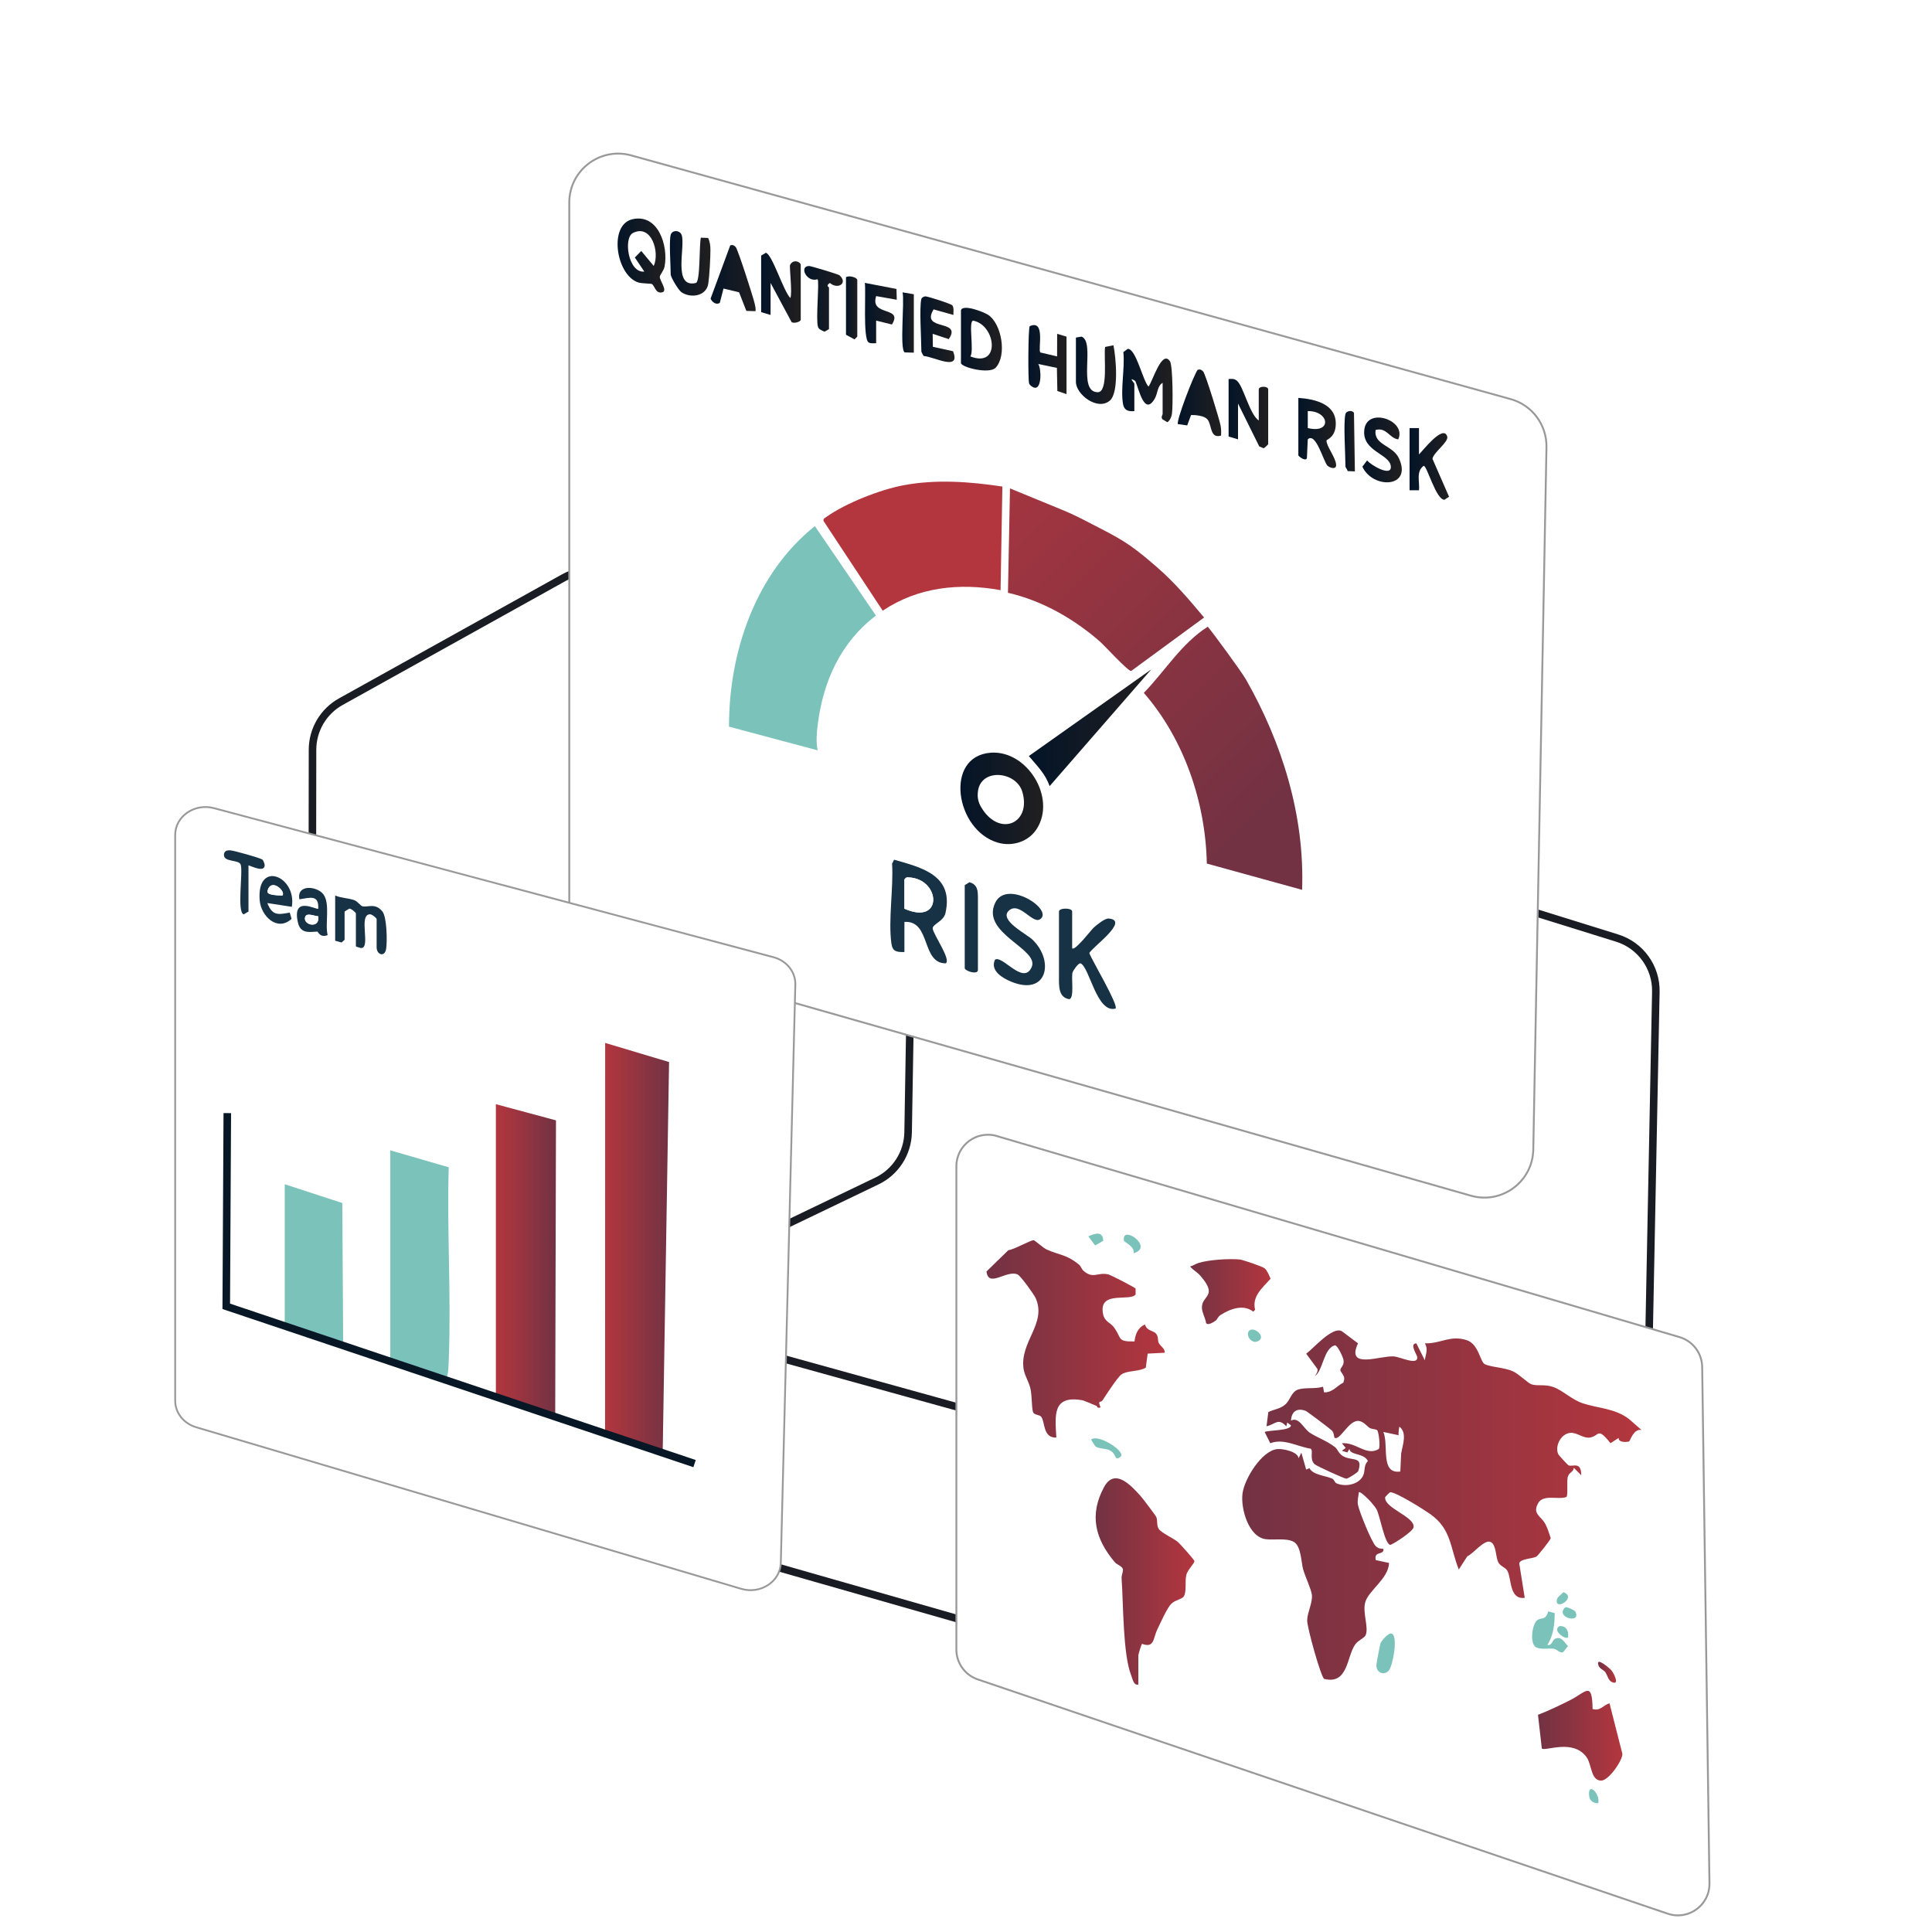 <?xml version="1.0" encoding="UTF-8"?>
<svg id="Layer_1" data-name="Layer 1" xmlns="http://www.w3.org/2000/svg" xmlns:xlink="http://www.w3.org/1999/xlink" viewBox="0 0 1024 1024">
  <defs>
    <style>
      .cls-1 {
        fill: #b3363e;
      }

      .cls-2 {
        fill: url(#linear-gradient-8);
      }

      .cls-3 {
        fill: url(#linear-gradient-7);
      }

      .cls-4 {
        fill: url(#linear-gradient-5);
      }

      .cls-5 {
        fill: url(#linear-gradient-6);
      }

      .cls-6 {
        fill: url(#linear-gradient-9);
      }

      .cls-7 {
        fill: url(#linear-gradient-4);
      }

      .cls-8 {
        fill: url(#linear-gradient-3);
      }

      .cls-9 {
        fill: url(#linear-gradient-2);
      }

      .cls-10 {
        filter: url(#drop-shadow-2);
        stroke-width: .96px;
      }

      .cls-10, .cls-11, .cls-12 {
        stroke: #999;
      }

      .cls-10, .cls-11, .cls-12, .cls-13, .cls-14 {
        stroke-miterlimit: 10;
      }

      .cls-10, .cls-11, .cls-12, .cls-15 {
        fill: #fff;
      }

      .cls-11 {
        filter: url(#drop-shadow-3);
      }

      .cls-12 {
        filter: url(#drop-shadow-1);
      }

      .cls-16 {
        fill: url(#linear-gradient);
      }

      .cls-13 {
        stroke: #191c23;
      }

      .cls-13, .cls-14 {
        fill: none;
        stroke-width: 4px;
      }

      .cls-17 {
        fill: #7bc2ba;
      }

      .cls-18 {
        fill: url(#linear-gradient-10);
      }

      .cls-19 {
        fill: url(#linear-gradient-11);
      }

      .cls-20 {
        fill: url(#linear-gradient-12);
      }

      .cls-21 {
        fill: url(#linear-gradient-13);
      }

      .cls-22 {
        fill: url(#linear-gradient-19);
      }

      .cls-23 {
        fill: url(#linear-gradient-14);
      }

      .cls-24 {
        fill: url(#linear-gradient-21);
      }

      .cls-25 {
        fill: url(#linear-gradient-20);
      }

      .cls-26 {
        fill: url(#linear-gradient-22);
      }

      .cls-27 {
        fill: url(#linear-gradient-23);
      }

      .cls-28 {
        fill: url(#linear-gradient-28);
      }

      .cls-29 {
        fill: url(#linear-gradient-25);
      }

      .cls-30 {
        fill: url(#linear-gradient-31);
      }

      .cls-31 {
        fill: url(#linear-gradient-30);
      }

      .cls-32 {
        fill: url(#linear-gradient-15);
      }

      .cls-33 {
        fill: url(#linear-gradient-16);
      }

      .cls-34 {
        fill: url(#linear-gradient-17);
      }

      .cls-35 {
        fill: url(#linear-gradient-18);
      }

      .cls-36 {
        fill: url(#linear-gradient-27);
      }

      .cls-37 {
        fill: url(#linear-gradient-24);
      }

      .cls-38 {
        fill: url(#linear-gradient-26);
      }

      .cls-39 {
        fill: url(#linear-gradient-29);
      }

      .cls-14 {
        stroke: #081725;
      }

      .cls-40 {
        fill: #173245;
      }
    </style>
    <filter id="drop-shadow-1" x="267.63" y="47.64" width="586" height="621" filterUnits="userSpaceOnUse">
      <feOffset dx="10" dy="6"/>
      <feGaussianBlur result="blur" stdDeviation="11"/>
      <feFlood flood-color="#000" flood-opacity=".24"/>
      <feComposite in2="blur" operator="in"/>
      <feComposite in="SourceGraphic"/>
    </filter>
    <filter id="drop-shadow-2" x="59.99" y="395" width="395" height="481" filterUnits="userSpaceOnUse">
      <feOffset dx="9.59" dy="5.75"/>
      <feGaussianBlur result="blur-2" stdDeviation="10.55"/>
      <feFlood flood-color="#000" flood-opacity=".24"/>
      <feComposite in2="blur-2" operator="in"/>
      <feComposite in="SourceGraphic"/>
    </filter>
    <filter id="drop-shadow-3" x="472.63" y="567.64" width="467" height="482" filterUnits="userSpaceOnUse">
      <feOffset dx="10" dy="6"/>
      <feGaussianBlur result="blur-3" stdDeviation="11"/>
      <feFlood flood-color="#000" flood-opacity=".24"/>
      <feComposite in2="blur-3" operator="in"/>
      <feComposite in="SourceGraphic"/>
    </filter>
    <linearGradient id="linear-gradient" x1="469.71" y1="222.08" x2="675.22" y2="430.82" gradientUnits="userSpaceOnUse">
      <stop offset="0" stop-color="#b3363e"/>
      <stop offset="1" stop-color="#723243"/>
    </linearGradient>
    <linearGradient id="linear-gradient-2" x1="480.03" y1="211.92" x2="685.54" y2="420.66" xlink:href="#linear-gradient"/>
    <linearGradient id="linear-gradient-3" x1="509.03" y1="423.14" x2="552.9" y2="423.14" gradientUnits="userSpaceOnUse">
      <stop offset="0" stop-color="#031428"/>
      <stop offset="1" stop-color="#211f20"/>
    </linearGradient>
    <linearGradient id="linear-gradient-4" x1="545.29" y1="385.72" x2="610.23" y2="385.72" xlink:href="#linear-gradient-3"/>
    <linearGradient id="linear-gradient-5" x1="658.41" y1="797.73" x2="870.07" y2="797.73" gradientUnits="userSpaceOnUse">
      <stop offset="0" stop-color="#723243"/>
      <stop offset="1" stop-color="#b3363e"/>
    </linearGradient>
    <linearGradient id="linear-gradient-6" x1="522.88" y1="709.66" x2="617.33" y2="709.66" xlink:href="#linear-gradient-5"/>
    <linearGradient id="linear-gradient-7" x1="580.72" y1="838.22" x2="633.06" y2="838.22" xlink:href="#linear-gradient-5"/>
    <linearGradient id="linear-gradient-8" x1="630.77" y1="684.58" x2="673.44" y2="684.58" xlink:href="#linear-gradient-5"/>
    <linearGradient id="linear-gradient-9" x1="815.16" y1="919.97" x2="859.9" y2="919.97" xlink:href="#linear-gradient-5"/>
    <linearGradient id="linear-gradient-10" x1="846.98" y1="886.35" x2="856.51" y2="886.35" xlink:href="#linear-gradient-5"/>
    <linearGradient id="linear-gradient-11" x1="320.7" y1="661.66" x2="354.62" y2="661.66" xlink:href="#linear-gradient"/>
    <linearGradient id="linear-gradient-12" x1="262.81" y1="667.91" x2="294.68" y2="667.91" xlink:href="#linear-gradient"/>
    <linearGradient id="linear-gradient-13" x1="327.33" y1="135.43" x2="352.68" y2="135.43" xlink:href="#linear-gradient-3"/>
    <linearGradient id="linear-gradient-14" x1="594.8" y1="204.34" x2="621.51" y2="204.34" xlink:href="#linear-gradient-3"/>
    <linearGradient id="linear-gradient-15" x1="403.43" y1="152.51" x2="424.41" y2="152.51" xlink:href="#linear-gradient-3"/>
    <linearGradient id="linear-gradient-16" x1="509.33" y1="179.76" x2="531.03" y2="179.76" xlink:href="#linear-gradient-3"/>
    <linearGradient id="linear-gradient-17" x1="651.19" y1="219.2" x2="672.17" y2="219.2" xlink:href="#linear-gradient-3"/>
    <linearGradient id="linear-gradient-18" x1="545.05" y1="190.6" x2="565.27" y2="190.6" xlink:href="#linear-gradient-3"/>
    <linearGradient id="linear-gradient-19" x1="747.1" y1="245.88" x2="768.03" y2="245.88" xlink:href="#linear-gradient-3"/>
    <linearGradient id="linear-gradient-20" x1="570.27" y1="196.25" x2="591.54" y2="196.25" xlink:href="#linear-gradient-3"/>
    <linearGradient id="linear-gradient-21" x1="722.09" y1="238.54" x2="742.98" y2="238.54" xlink:href="#linear-gradient-3"/>
    <linearGradient id="linear-gradient-22" x1="376.61" y1="147.41" x2="400.49" y2="147.41" xlink:href="#linear-gradient-3"/>
    <linearGradient id="linear-gradient-23" x1="624.24" y1="213.48" x2="647.24" y2="213.48" xlink:href="#linear-gradient-3"/>
    <linearGradient id="linear-gradient-24" x1="487.83" y1="174.48" x2="505.92" y2="174.48" xlink:href="#linear-gradient-3"/>
    <linearGradient id="linear-gradient-25" x1="355.06" y1="139.59" x2="376.54" y2="139.59" xlink:href="#linear-gradient-3"/>
    <linearGradient id="linear-gradient-26" x1="458.38" y1="165.96" x2="475.3" y2="165.96" xlink:href="#linear-gradient-3"/>
    <linearGradient id="linear-gradient-27" x1="426.28" y1="158.39" x2="446.73" y2="158.39" xlink:href="#linear-gradient-3"/>
    <linearGradient id="linear-gradient-28" x1="448.39" y1="163.19" x2="454.38" y2="163.19" xlink:href="#linear-gradient-3"/>
    <linearGradient id="linear-gradient-29" x1="478.22" y1="170.94" x2="484.35" y2="170.94" xlink:href="#linear-gradient-3"/>
    <linearGradient id="linear-gradient-30" x1="712.6" y1="233.85" x2="718.12" y2="233.85" xlink:href="#linear-gradient-3"/>
    <linearGradient id="linear-gradient-31" x1="688.15" y1="229.49" x2="708.17" y2="229.49" xlink:href="#linear-gradient-3"/>
  </defs>
  <path class="cls-13" d="M774.96,471.63l82.16,25.57c12.4,3.86,20.76,15.45,20.51,28.44l-5.59,283.33c-.38,19.05-18.61,32.64-36.97,27.55l-437.88-121.36c-25.98-7.2-29.14-42.77-4.84-54.43l72.42-34.77c9.96-4.78,16.36-14.77,16.55-25.81l2.32-136.9c.14-8.29-3.25-16.25-9.33-21.89l-141.3-131.14c-9.26-8.59-23-10.25-34.04-4.12l-118.33,65.8c-9.25,5.14-14.99,14.89-15,25.47l-.44,340.65c-.02,13.04,8.62,24.51,21.16,28.1l594.61,170.05"/>
  <path class="cls-12" d="M324.59,76.37l466.07,129.16c11.41,3.16,19.22,13.64,19,25.48l-6.99,372.29c-.32,17.02-16.67,29.12-33.04,24.45l-459.08-130.86c-11.14-3.18-18.82-13.35-18.82-24.94V101.36c0-17.14,16.34-29.57,32.86-24.99Z"/>
  <path class="cls-10" d="M103.79,422.58l296.58,79.01c7,1.86,11.75,7.82,11.58,14.52l-7.7,306.54c-.25,9.87-10.76,16.74-20.98,13.71l-288.88-85.64c-6.63-1.97-11.13-7.64-11.13-14.05v-299.91c0-9.83,10.25-16.91,20.52-14.18Z"/>
  <path class="cls-11" d="M518.35,596.13l361.84,106.57c7.03,2.07,11.89,8.48,12,15.8l3.86,273.73c.16,11.55-11.16,19.78-22.1,16.07l-365.7-124.17c-6.78-2.3-11.35-8.67-11.35-15.83v-256.14c0-11.17,10.73-19.19,21.45-16.04Z"/>
  <path class="cls-15" d="M568.62,822.93c-3.11,3.43-10.39,1.7-14.17.05-3.08-1.34-5.91-4.66-8.38-5.61-3.42-1.33-7.82-.59-11.22-2.27-.62,9.2.85,19.4,0,28.47-.05.6-.49,2.8-.91,3.02l-4.08.48.49-68.96c3.06-3.12,8.47,2.11,6.97,6.06l1.15.82c10.7-.51,17.38,7.51,28.71,5.27l1.2.8c.51.73.39,1.68.49,2.51.38,3.08.74,28.28-.25,29.36Z"/>
  <path class="cls-15" d="M867.52,891.02l-4.98-1-2.01,3.52c-.88-3.65-3.88-4.49-5.45-6.52-1.39-1.79-3.31-7.34-5.56-8.41-2.06-.98-4.48-.01-5.96-2.09l2.97-3.98c-1.94-1.85-4.74-2.03-3.97-5.49,7.79,2.48,16.65,4.06,20.15,12.3l4.81,11.67Z"/>
  <polygon class="cls-15" points="496.9 750.18 495.88 837.08 426.01 813.06 425.96 727.19 496.9 750.18"/>
  <path class="cls-40" d="M479.36,504.61c-4.11.03-6.29-.19-6.9-4.55-1.73-12.35,1.17-29.54.36-42.31l1.06-2.09c14.94,4.22,31.7,8.35,27.24,28.27-1,4.45-6.73,5.76-6.79,8.16.38,3.32,9.84,16.44,6.97,18.5-13.1.12-7.78-22.9-21.94-21.95v15.98ZM479.36,481.63c20.77,9.2,19.28-16.06,2.06-16.6-1.23-.04-1.3.16-2.06,1.12v15.48Z"/>
  <path class="cls-40" d="M568.27,502.61c1.45,1.64,10.04-9.74,11.47-11.01,1.63-1.45,5.88-4.92,7.85-4.76,11.76.97-9.81,15.98-10.22,18.41,1.44,3.79,15.64,27.66,13.88,29.32-9.95,2.63-13.73-21.82-18.49-23.96-1.37-.31-4.12,4.17-4.27,4.7-.84,2.87,1.08,13.71-1.74,14.27-5.79-.83-5.47-7.07-5.47-11.49v-34.97c0-2.04,6.99-2.04,6.99,0v19.48Z"/>
  <path class="cls-40" d="M527.38,508.67c3.82-2.73,15.1,13.9,19.44,3.88,4.2-9.7-27.33-17.82-19.28-34.19,6.13-12.45,31.01,3.74,23.8,8.82-4.07,2.87-10.95-9.58-16.57-4.57s9.4,12.44,12.53,15.47c11.64,11.29,7.73,30.02-11.27,22.26-4.63-1.89-11.39-5.86-8.66-11.68Z"/>
  <path class="cls-40" d="M511.33,469.14l2.5-1.54c4.44,1.26,4.49,4.68,4.49,8.53v37.96c0,2.82-6.99.55-6.99-1v-43.96Z"/>
  <path class="cls-15" d="M636.5,820.58c.1,1.21-3.67,4.68-4.32,7.43-.8,3.43.31,8.81-1.34,11.4-.81,1.26-4.62,1.92-6.5,3.74-2.41,2.33-5.75,10.13-7.43,13.55-2.4,4.88-1.5,10.19-8.17,7.78-.37.29-1.96,5.6-1.96,6.06v15.49c-2.45.72-3.02-2.94-3.74-4.74-4.49-11.19-4.17-38.19-5.13-51.66-.1-1.37,1.04-4.01.66-4.89-.73-1.7-3.09-2.14-4.32-3.6-10.43-12.4-13.56-25.06-5.66-39.71,5.58-10.33,14-1.33,19.48,4.78,1.03,1.15,7.92,10.29,8.19,10.92.92,2.17-.01,4.5,1.43,6.56,1.47,2.08,7.84,4.87,10.13,6.86,1.06.92,8.62,9.37,8.68,10.03Z"/>
  <path class="cls-15" d="M620.76,710.19l-9.03.46-1.01,7.46c-3.74,2.22-9.82,1.37-12.91,3.6-2.15,1.55-8.27,11.02-10.02,13.76-.85,1.32-2.88-.33-.99,3.69-2.01.68-1.89-.66-1.98-.71-.44-.22-7.03-2.95-7.48-3.03-16.32-2.98-14.64,8.07-14.03,19.75-7.21.22-5.9-8.26-7.98-11-.96-1.28-3.74-.78-4.37-2.62-.76-2.21-.49-8.77-1.42-12.57-.87-3.59-3.12-6.86-3.61-10.37-2-14.36,12.44-23.82,6.42-37.39-.84-1.88-7.92-11.74-9.52-12.49-5.73-2.69-15.55,7.38-16.51-1.61l11.59-11.3c2.84-.2,11.8-5.4,13.44-5.27.51.05,5,4.08,6.79,4.9,7.02,3.2,10.27,2.41,17.32,8.15.82.66,1.26,2.29,2.28,3.18,5.18,4.51,7.45.56,13.12,1.88,1.36.32,14.03,6.84,14.46,7.53l.02,3.1c-2.6,3.77-17.93-1.72-17.5,8.33.27,6.19,3.69,6.01,5.98,9.07,4.31,5.74,1.48,7.74,10.91,7.49.5-3.85,1.73-7.27,5.54-8.96,1.12,3.6,4.55,3.04,6,5,1.33,1.78.64,3.35,1.28,4.69.97,2.05,3.38,2.89,3.21,5.28Z"/>
  <path class="cls-40" d="M177.65,474.63c3.07,1.36,7.01,1.39,10.05,2.44,1.93.67,3.37,3.11,4.56,3.32,3.01.53,6.65-1.9,10.41,2.7,2.41,2.95,2.65,16.19,1.96,20.02-.78,4.33-5,2.95-5-1v-14.99c0-.5-2.41-2.53-3.5-2.53-6.43.03.68,18.21-4.83,17.88-.14,0-2.67-.73-2.67-.87v-17.48c0-.45-2.47-2.6-3.49-2.53l-2.5,1.53v14.99l-1.6,1.43-3.39-.93v-23.98Z"/>
  <path class="cls-40" d="M154.68,480.63l-12.99-1.99c2.7,6.77,5.57,6.19,11.89,5.06l.96,3.3c-7.47,6.99-16.21-1.39-16.9-9.81-1.75-21.55,19.76-12.91,17.03,3.45ZM149.67,474.63c2.05-2.01-5.95-9.73-7.92-2.41-.66,2.45,6.38,2.35,7.92,2.41Z"/>
  <path class="cls-40" d="M171.35,473.94c3.81,5,.8,15.73,2.31,21.67-4.01,1.65-5.12-1.87-5.44-1.85-4.18.19-8.92,1.32-10.32-4.84-3.32-14.6,10.04-6.44,10.76-7.28.46-7.78-4.57-5.73-9.98-5-1.55-8.16,9.39-6.99,12.67-2.69ZM168.66,485.63c-1.73.06-6.34-2.25-6.98.55-.99,4.31,8.07,6.19,6.98-.55Z"/>
  <path class="cls-40" d="M131.7,483.13l-2.48,1.49c-3.83-.85-.32-22.39-1.64-26.34-.95-2.79-8.88-1.19-8.89-5.12.06-2.18,1.53-2.54,3.39-2.47,1.73.07,15.91,4.06,16.96,4.88.58.45,1.25,2.39,1.24,3-.06,3.97-6.38.76-8.58.08v24.48Z"/>
  <path class="cls-16" d="M690.15,471.63l-50.51-13.92c-.66-32.5-12.04-65.96-33.39-90.47,11.32-11.66,19.95-26.22,33.9-35.07,2.91,3.41,17.94,23.94,20.2,27.91,19.23,33.69,31.22,72.39,29.79,111.56Z"/>
  <path class="cls-17" d="M433.4,397.7l-47.01-12.56c-.07-39.46,14.02-81.18,45.51-106.28l32.37,47.42c-18.38,13.86-27.88,34.51-30.76,57.05-.57,4.46-1.14,10.15-.12,14.36Z"/>
  <path class="cls-9" d="M613.88,301.18c-3.65-3.21-7.53-6.46-11.59-9.58-8.24-6.36-17.42-10.58-26.77-15.48-4.06-2.13-8.21-4.1-12.45-5.85l-27.76-11.41-1.07,55.33c18,4.13,34.53,13.55,48.49,25.61,2.55,2.21,15.16,16.08,16.82,15.83l38.64-28.33c-7.57-9.1-15.47-18.35-24.32-26.12Z"/>
  <path class="cls-1" d="M531.28,257.88l-.96,54.92c-21.79-3.99-43.81-1.65-62.46,10.88l-31.35-47.52c-.28-1.3.7-1.62,1.52-2.2,10.28-7.33,28.65-14.53,41.13-16.82,17.32-3.18,34.9-1.84,52.13.74Z"/>
  <g>
    <path class="cls-8" d="M525.13,398.95c19.22-1.4,34.95,23.87,24.35,40.42-4.35,6.79-12.92,9.47-20.57,7.26-22.62-6.51-28.63-45.87-3.77-47.68ZM520.85,429.12c9.72,14.49,25.87,6.9,20.99-9.48-3.22-10.81-21.77-12.71-23.49-.38-.58,4.15.5,6.87,2.51,9.86Z"/>
    <path class="cls-7" d="M610.23,354.76l-53.93,61.92c-2.13-6.46-6.75-10.89-11-15.96l64.94-45.96Z"/>
  </g>
  <path class="cls-15" d="M479.36,481.63v-15.48c.76-.96.84-1.16,2.06-1.12,17.22.54,18.71,25.81-2.06,16.6Z"/>
  <path class="cls-15" d="M724.51,750.35c.65.4,1.97,3.82,5.72,3.74l.42,6.07c-4.01-2.28-6.91-4.95-11.97-4-.89-.75,2.85-7.62,5.83-5.8Z"/>
  <path class="cls-15" d="M709.69,717.18l1.99.5c-3.11,2.23-1.68,4.45-1,7.49l-5.06-2.56,3.57-8.42c1.9-2.29,3.07,1.09.5,2.98Z"/>
  <path class="cls-15" d="M644.2,658.45c-4.57,1.61-9.41-1.25-13.48-1.06-1.11.05-12.64,4.91-11.49-.42,1.04-4.79,13.59-2.83,17.01-2.04,2.27.52,6.73,1.4,7.96,3.51Z"/>
  <g>
    <path class="cls-4" d="M863.42,752.13c-7.42-5.73-16.64-5.73-24.53-8.35-5.73-1.9-10.55-6.79-15.48-8.58-4.59-1.67-8.05-.44-11.56-1.43-1.95-.54-6.69-5.48-10.01-6.97-4.55-2.04-11.85-2.18-14.94-3.8-2.37-1.24-3.21-10.66-9.51-12.69-8.8-2.83-13.65,1.91-22.2,1.7,1.9,3.08.43,5.75-.01,8.98l-4.49-8.99c-3.97.25.49,5.95.5,7.54.01,4.23-8.86-.33-12.47-.61-7.02-.55-25.55,7.19-18.94-6.93l-8.61-6.46c-5.01-2.6-14.89,9.03-18.85,11.96l5.91,8.02c.03.07.05.13.07.2.04.13.05.25.04.36.06.98-.64,2.25-1.48,3.27,4.4-2.59,4.57-14.89,10.77-16.3,1.47.25,4.18,6.24,4.45,7.72.56,3.16-1.87,4.16-1.66,5.52.16,1.1,2.66,3.07,1.94,5.19l-.34,1.31c-3.57,1.87-5.75,5.33-10.25,5.19l-.52-2.99c-4.03,1.29-9.28.29-13.05,1.44-3.83,1.17-4.13,5.48-6.99,7.98-2.75,2.41-5.9,2.51-8.97,4.02l-.96,7.53c4.86-1.09,6.08-4.65,10.5.01l.5-2,1.96,1.49c-.03,2.92-11.75,2.51-13.96,3.51l3.02,5.99c6.88-2.8,14.47,1.82,21.37,2.88,1.6,1.09-.77,5.4,2.03,8.16,1.04,1.03,15.93,7.78,16.86,7.73,1.09-.05,6.12-3.31,6.36-4.04,2.66-8.16-3.23-5.14-8.05-7.87-2.42-1.38-2.82-3.7-4.39-4.89-4.36-3.34-9.2-4.92-13.18-7.51-3.35-2.19-5.89-8.73-10.03-6.46.23-4.81,3.1-6.86,7.7-5.2.86.31,13.33,9.76,13.98,10.48.91,1.02,1.09,2.43,1.3,3.72,2.91,2.16,7.7-9.84,13.2-8.78,2.48.48,4,2.71,5.57,3.7,1.06.68,3.38.47,4.01,1.28.73.94,1.67,8.59.75,9.85-6.58,3.95-11.97-3.73-19.54-3.05l2.01,2.49-2.01,1.49,2.89.89,1.09-1.87c.34,3.49,7.89,2.11,9.8,6.47-2.45,2.29-1.2,5.3-2.73,8.07-2.49,4.5-9.35,5.65-13.83,3.74-1.23-.53-1.16-2.04-2.47-2.59-3.8-1.6-10.16-1.91-11.93-5.48l-1.76.75-2.55-8.97-1.48,2.99c-.26-3.53-8.36-5.2-11.34-4.88-8.18.87-17.4,15.74-18.38,23.62-.99,8.04,3.25,22.95,12.32,24.13,4.33.56,10.75-.71,14.67,1.31,4.23,2.19,4.05,10.9,5.18,14.8,1.01,3.49,4.36,10.66,4.62,13.45.39,4.25-2.36,9.03-2.51,13.34-.14,3.74,7.47,30.77,9.07,31.17,12.81,3.14,11.83-12.14,16.48-18.38,1.57-2.12,4.72-3.37,5.35-4.63,1.92-3.91-1.51-11.65-.23-17.23,1.49-6.51,12.44-12.71,12.73-21.23l-7.02-1.52c-1.22-5.1,4.59-2.37,4.01-5.98-1.6.07-2.88-.3-4.06-1.44-2.23-2.16-8.96-18.89-9.45-22.03-.35-2.3.3-4.26.52-6.51.74-.73,5.83,4.46,6.37,5.12.93,1.14,2.38,2.77,3.02,3.97,1.82,3.44,4.3,18.32,7.22,18.8.78.13,12.38-7.1,12.41-9.46.51-5.61-15.75-10.04-15.08-15.8.03-.19,2.47-2.64,2.65-2.65,3.16-.08,17.84,9.18,21.27,11.61,11.19,7.94,10.39,17.41,15.1,29.36l4.49-6.97c3.21-1.36,9.22-9.34,12.5-7.57,3.06,1.67,2.41,8.07,4.08,10.95,1.17,2.02,3.63,2.39,4.7,4.29,2.25,3.97.9,15.46,9.18,14.3l-2.92-18.34c.82-2.5,7.05-2.25,9.22-3.59.69-.43,7.4-8.74,7.48-9.7-.78-2.46-1.73-5.44-2.95-7.67-2.17-3.98-6.98-5.2-3.66-10.95,2.74-4.74,10.52-1.58,14.89-3.18,1.08-.57-.02-8.67.89-11.02.87-2.27,2.95-2.23,3.04-4.48l3.98,3.98c-.04-7.69-4.55-4.26-6.79-5.28-.37-.16-5.17-5.31-5.47-6.01-1.83-4.34,1.64-11.05,6.76-11.2,3.43-.1,6.63,2.99,9.92,2.53,5.37-.76,3.92-6.02,11.07,2.97l4.34-2.8c-.24,2.38,3.79,2.36,5.53,1.87.46-.13,2.4-7.02,6.6-6.06l-6.65-5.82ZM742.2,779.94c-10.81,1.48-6-13.77-8.98-20.98l9.85,2.13-.87,18.85Z"/>
    <g>
      <path class="cls-17" d="M824.03,854.96c-.02,5.86-.66,11.87-3.9,16.88,2.67.5,2.37-2.51,4.27-3.33,3.18-1.38,4.69,1.86,6.64,3.98l-2.62,3.26c-1.91.48-3.11-1.61-4.83-1.86-2.98-.44-6.22.57-9.22-.7-3.77-1.59-2.4-12.09.26-14.34,2.2-1.87,4.51.38,5.96-4.78l3.44.91Z"/>
      <path class="cls-17" d="M735.97,885.58c-2.62,2.64-6.53.9-6.47-3.06.01-.79,1.98-11.12,2.23-11.66.5-1.09,4.19-5.76,5.97-5,3.47,1.48.46,17.51-1.73,19.72Z"/>
      <path class="cls-17" d="M580.67,766.64c-.33-.23-2.43-3.51-2.3-3.68,3.64-2.9,16.63,5.31,15.98,8.46-.15.72-2.1,2.28-3.03,1.05-2.08-6-7.65-3.71-10.66-5.84Z"/>
      <path class="cls-17" d="M600.81,664.25c.92-3.31-4.98-6.11-5.06-6.53-1.69-9.15,16.38,3.3,5.06,6.53Z"/>
      <path class="cls-17" d="M576.82,655.28c3.47-1.5,7.79-3.06,7.92,2.38l-4.28,2.44-3.64-4.82Z"/>
      <path class="cls-17" d="M662.37,705.09c2.54-1.8,8.39,3.07,4.94,5.45-3.95,2.72-7.68-3.51-4.94-5.45Z"/>
      <path class="cls-17" d="M834.89,854.08c3.74,6.92-11.12,3.26-5.23-2.21,1.13-.22,4.93,1.67,5.23,2.21Z"/>
      <path class="cls-17" d="M828.65,843.88c7.6,2.94-5.21,10.46-3.37,3.66.36-1.31,2.43-2.59,3.37-3.66Z"/>
      <path class="cls-17" d="M847.1,955.76c-2.45.06-4.46-1.2-4.78-3.68-1.07-8.23,5.97-1.46,4.78,3.68Z"/>
      <path class="cls-17" d="M831.11,867.85c-1.36,1.39-8.8-3.77-4.47-5.99,3.63-.21,4.93,2.77,4.47,5.99Z"/>
    </g>
    <path class="cls-5" d="M572.02,670.39c.82.67,1.26,2.29,2.28,3.18,5.17,4.51,7.44.56,13.12,1.89,1.36.32,14.03,6.84,14.46,7.53l.02,3.09c-2.6,3.77-17.93-1.71-17.5,8.34.27,6.19,3.69,6.01,5.98,9.06,4.31,5.75,1.49,7.74,10.92,7.5.5-3.85,1.73-7.27,5.53-8.97,1.12,3.61,4.55,3.05,6.01,5,1.32,1.78.64,3.35,1.28,4.69.97,2.05,3.38,2.89,3.21,5.28l-9.03.46-1.01,7.46c-3.74,2.22-9.82,1.38-12.91,3.6-2.15,1.55-8.27,11.02-10.03,13.75-.85,1.32-2.87-.33-.99,3.7-2.01.67-1.89-.67-1.98-.71-.44-.22-7.03-2.95-7.48-3.03-16.31-2.98-14.64,8.07-14.02,19.75-7.22.22-5.9-8.26-7.98-11-.96-1.28-3.75-.78-4.38-2.62-.76-2.21-.48-8.77-1.41-12.58-.88-3.59-3.12-6.86-3.61-10.37-2-14.36,12.44-23.82,6.41-37.39-.83-1.88-7.92-11.74-9.52-12.49-5.73-2.69-15.55,7.38-16.51-1.61l11.6-11.3c2.84-.19,11.8-5.39,13.44-5.26.52.04,5,4.08,6.79,4.89,7.02,3.21,10.27,2.41,17.32,8.15Z"/>
    <path class="cls-3" d="M603.34,892.83c-2.45.72-3.02-2.94-3.75-4.74-4.48-11.18-4.16-38.19-5.13-51.66-.1-1.37,1.05-4,.67-4.89-.74-1.7-3.09-2.14-4.32-3.6-10.43-12.4-13.56-25.06-5.66-39.71,5.57-10.33,14-1.32,19.48,4.79,1.03,1.15,7.92,10.29,8.19,10.92.92,2.17-.01,4.5,1.44,6.55,1.47,2.08,7.83,4.87,10.12,6.86,1.06.92,8.63,9.37,8.68,10.03.1,1.2-3.66,4.67-4.31,7.43-.81,3.43.31,8.8-1.35,11.39-.81,1.26-4.61,1.92-6.5,3.74-2.41,2.33-5.75,10.13-7.43,13.55-2.4,4.88-1.5,10.19-8.17,7.78-.38.29-1.96,5.6-1.96,6.07v15.48Z"/>
    <path class="cls-2" d="M644.43,699.88c-.91.7-4.26,2.92-5.18,1.35-.39-2.7-2.06-5.27-2.2-7.92-.37-6.88,8.89-5.91-.78-17.08-1.79-2.07-3.95-3.08-5.5-4.97,1.65-.37,2.94-1.42,4.59-1.91,5.67-1.69,16.02-2.31,21.75-1.8,1.39.12,12.08,3.72,13.15,4.66,1.47,1.3,2.39,3.75,3.18,5.55-4.3,4.8-9.99,9.32-8.2,16.47l-1.01.97c-5.24-4.14-12.29-1.42-17.28,1.75-1.4.89-1.77,2.34-2.53,2.92Z"/>
    <path class="cls-6" d="M859.9,929.59c.11,3.45-7.25,14.22-11.29,14.17-5.49-.07-4.88-8.43-7.64-12.33-7.15-10.09-22.02-3-23.78-4.69l-2.03-17.86c5.74-2.19,11.35-4.93,16.85-7.66,8.49-4.23,11.88-10.71,12.1,4.6,4.36,1.22,5.51-2.17,8.98-3l6.81,26.77Z"/>
    <path class="cls-18" d="M850.76,886.16c-.74-.98-3.24-1.79-3.64-3.84-1.25-4.35,6.12,1.94,6.98,3.02,1.75,2.19,4.44,8.39-.03,6.03-1.65-.87-2.22-3.75-3.31-5.2Z"/>
  </g>
  <path class="cls-15" d="M742.64,770.13c-1.59-.53-1.25-5.29-1.33-6.89-.12-2.37-.15-4.75.36-7.09,4.28,3.13,1.8,9.81.97,13.98Z"/>
  <polygon class="cls-19" points="354.62 562.91 351.23 770.56 320.7 759.98 320.75 552.77 354.62 562.91"/>
  <path class="cls-20" d="M294.68,593.82l-.41,156.76c-8.29-3.48-21.76-5.36-29.18-9.78-1.21-.72-2.22-1.01-2.27-2.72v-152.84s31.87,8.58,31.87,8.58Z"/>
  <path class="cls-17" d="M206.87,609.7l30.96,8.99c-.98,33.69,1.34,67.78.04,101.44-.06,1.54-.09,10.24-1.66,10.51l-30.34-9.05c-.37-1.06,1-2.17,1-2.49v-109.39Z"/>
  <path class="cls-17" d="M150.92,627.68l30.51,9.95.46,74.96-31.98-10c-.04-.69,1.01-1.24,1.01-1.48v-73.43Z"/>
  <g>
    <path class="cls-21" d="M335.21,116.19c13.65-3.1,19.11,14.11,17.04,25.04-.43,2.25-2.39,4.32-2.54,5.42-.25,1.84,4.46,7.58,1.25,8.3-3.53.79-3.87-3.4-5.45-4.42-.43-.28-5.45-.24-7.25-.83-11.73-3.86-15.87-30.58-3.05-33.5ZM346.48,140.96c3.31-7.21-1.16-22.4-10.99-17.49-5.2,2.6-2.54,21.34,6.01,20.48l-5.03-7.48,3.42-3.45,6.59,7.94Z"/>
    <path class="cls-23" d="M601.24,217.89c-2.95.31-5.36-.31-5.97-3.52-1.48-7.87,1.04-19.48.13-27.76l2.35-1.72c4.45,0,7.9,16.83,10.98,20.01,2.17-2.68,7.08-19.87,11.39-13.4,1.54,2.32,1.63,24.05,1.03,27.82-.28,1.75-.94,3.41-2.42,4.48l-2.65-1.6c-.88-1.32.13-2.22.13-2.81v-16.48c-2.85,1.64-2.57,5.62-4.14,8.34-5.49,9.48-8.33-4.77-10.34-9.34-4.05-2.53-.5,1.09-.5,1.5v14.49Z"/>
    <path class="cls-32" d="M403.43,135.47l2.48-1.49c3.41.73,9.43,20.68,13.01,23.97,1.12-2.58-.63-16.55-.17-17.5,1.62-3.35,5.66-1.7,5.66.02v28.97c0,1.14-3.59,2.15-4.83,1.31l-11.16-20.79v16.98l-5-1.5v-29.97Z"/>
    <path class="cls-33" d="M523.82,166.93c-2.26-1.53-13.43-5.94-14.49-2.49v27.97c0,2.19,15.04,6.13,18.43,2.44,6-6.55,3.18-23.08-3.94-27.92ZM514.31,188.91c2.12-2.82-1.22-18.73,1.5-18.95,12.11,2.32,14.68,25.26-1.5,18.95Z"/>
    <path class="cls-34" d="M667.17,222.88v-16.48c0-1.88,5-1.88,5,0v28.97c0,.18-1.86,2.1-2.49,2.2l-2.26-.97-11.24-22.71v18.98l-5-1.5v-30.47c1.76-.1,3.05-.29,4.5.99,3.44,3.03,6.59,17.66,11.48,20.99Z"/>
    <path class="cls-35" d="M565.27,208.89l-4.85-1.64-.24-12.25-9.89-2.09c1.67,2.43,1.96,13.47-2.04,12.57-.96-.22-2.46-1.25-2.8-2.26-.65-1.93-.5-29.06.31-30.34,8.58-3.8,4.22,12.29,5.63,13.93l8.89,2.09.03-11.97,4.97,1.49v30.47Z"/>
    <path class="cls-22" d="M752.09,226.88v13.99c1.88-1.81,13-16.31,14.98-9.46.82,2.86-7.35,8.39-7.83,11.78l8.79,20.1-2.46,1.6c-4.48,0-9.17-17.98-10.98-18-4.21,2.97-2.03,8.52-2.49,12.97h-5v-32.97h5Z"/>
    <path class="cls-25" d="M570.27,178.92l3.01-.51c7.49,3.05-2.51,29.27,8.5,29.48,5.82.11,3.13-19.23,3.95-24.01l4.43-.86c1.3,6.28,3.02,25.19-1.95,29.34-6.58,5.5-17.95-3.34-17.95-9.95v-23.48Z"/>
    <path class="cls-24" d="M741.09,232.87c-4.76-.59-6.03-6.5-11.97-4.99-1.22,8.06,9.12,7.99,12.37,15.07,7.23,15.76-13.86,16.39-19.4,4.41l2.52-3.35c1.53,2.22,12.83,8.99,12.57,3.35-.31-6.9-15.73-7.99-14.02-19.9s22.58-4.55,17.93,5.42Z"/>
    <path class="cls-26" d="M400.44,164.93l-4.86-.14-3.85-9.86-8.26-1.99-1.95,7.56c-1.95,1.36-4.14-.47-4.9-2.21l10.43-28.26c1.33-.37,2.01-.04,2.91.93,1.12,1.2,9.27,26.54,10.03,29.93.3,1.35.64,2.64.45,4.04Z"/>
    <path class="cls-27" d="M647.19,230.88c-5.91,1.69-4.76-5.23-7.07-8.42-1.52-2.1-6.28-2.55-8.83-2.5l-2.05,5.51-4.93-.69c-1.03-1.45,8.31-25.94,10.49-28.8,1.33-.37,2.01-.04,2.91.93,1.23,1.31,8.67,25.51,9.24,28.72.31,1.75.34,3.5.24,5.26Z"/>
    <path class="cls-37" d="M488.35,158.44c.2-.72,1.33-1.41,2.29-1.35,1.36.09,13.69,3.97,14.2,4.83.85,1.44.45,3.4.48,5.01l-10.5-2.95c-7.22,11.81,15.47,4.93,8.04,15.76l-8.52-2.81.1,6.89,10.69,2.33c4.29,10.96-10.11,2.9-15.54,2.54-.22-.15-1.24-2.12-1.24-2.27,0-5.92-1.17-23.78,0-27.97Z"/>
    <path class="cls-29" d="M355.48,124.48c.73-2.68,4.89-2.66,5.84.16,2.04,6.07-4.9,28.23,7.48,25.35,2.45-.57,1.73-20.2,2.67-24.02l3.84.15c.98,1.98,1.22,4.14,1.23,6.33.02,4.13-.54,14.08-1.14,17.93-1.04,6.65-9.34,7.88-14.3,4.43-1.54-1.07-5.62-7.88-5.62-9.36,0-4.71-.94-17.53,0-20.98Z"/>
    <path class="cls-38" d="M475.15,153.17l.15,5.71-10.92-1.94c-3.53,10.99,14.59,5.15,8.36,15.05l-8.36-2.07v11.99c-1.33-.05-2.84.33-4.04-.46-3.02-1.97-1.31-26.62-1.96-31.52l16.77,3.22Z"/>
    <path class="cls-36" d="M439.4,174.43l-2.34,1.37c-1.26-.55-3.01-1.1-3.5-2.53-1.27-3.71.81-24.25-.21-25.27-5.71,1.93-10.06-6.9-4.52-7.02.84-.02,15.49,4.35,16.11,4.92,4.66,4.18-.83,7.75-5.07,4.08-2.46,1.54-.49,2.09-.49,2.47v21.98Z"/>
    <path class="cls-28" d="M448.39,146.95c1.48-1.16,5.99.07,5.99,1.5v29.97l-1.48,1.46-4.51-2.46v-30.47Z"/>
    <path class="cls-39" d="M484.35,155.95v30.97l-4.85-.14c-2.8-1.7.05-27.42-1.14-31.82l5.99.99Z"/>
    <path class="cls-31" d="M713.13,219.38c.4-1.46,3.4-2.35,4.51-.52l.48,31-3.82-.17c-.15-.72-1.17-1.97-1.17-2.33,0-6.04-1.19-23.6,0-27.97Z"/>
    <path class="cls-30" d="M703.08,233.45c.04-.46,4.24-1.5,4.83-7.37,1.17-11.69-10.41-14.54-19.76-15.19v30.47c0,.35,3.65,3.41,4.53,1.53l.47-10.03c4.32-4.1,8.45,12.17,10.48,14,1.17,1.06,4.69,2.33,4.54-.52-.21-3.93-5.33-10.06-5.09-12.89ZM693.15,226.88v-8.99c11.5-.16,12.98,12.16,0,8.99Z"/>
  </g>
  <path class="cls-15" d="M149.67,474.63c-1.54-.06-8.58.04-7.92-2.41,1.97-7.32,9.97.4,7.92,2.41Z"/>
  <path class="cls-15" d="M168.66,485.63c1.09,6.74-7.97,4.86-6.98.55.64-2.8,5.25-.49,6.98-.55Z"/>
  <path class="cls-15" d="M527.05,414.87c8.43-1.71,16.66,8.09,10.28,15.33-8.76,9.93-22.88-12.77-10.28-15.33Z"/>
  <polyline class="cls-14" points="120.47 589.97 119.92 692.38 368.13 775.74"/>
</svg>